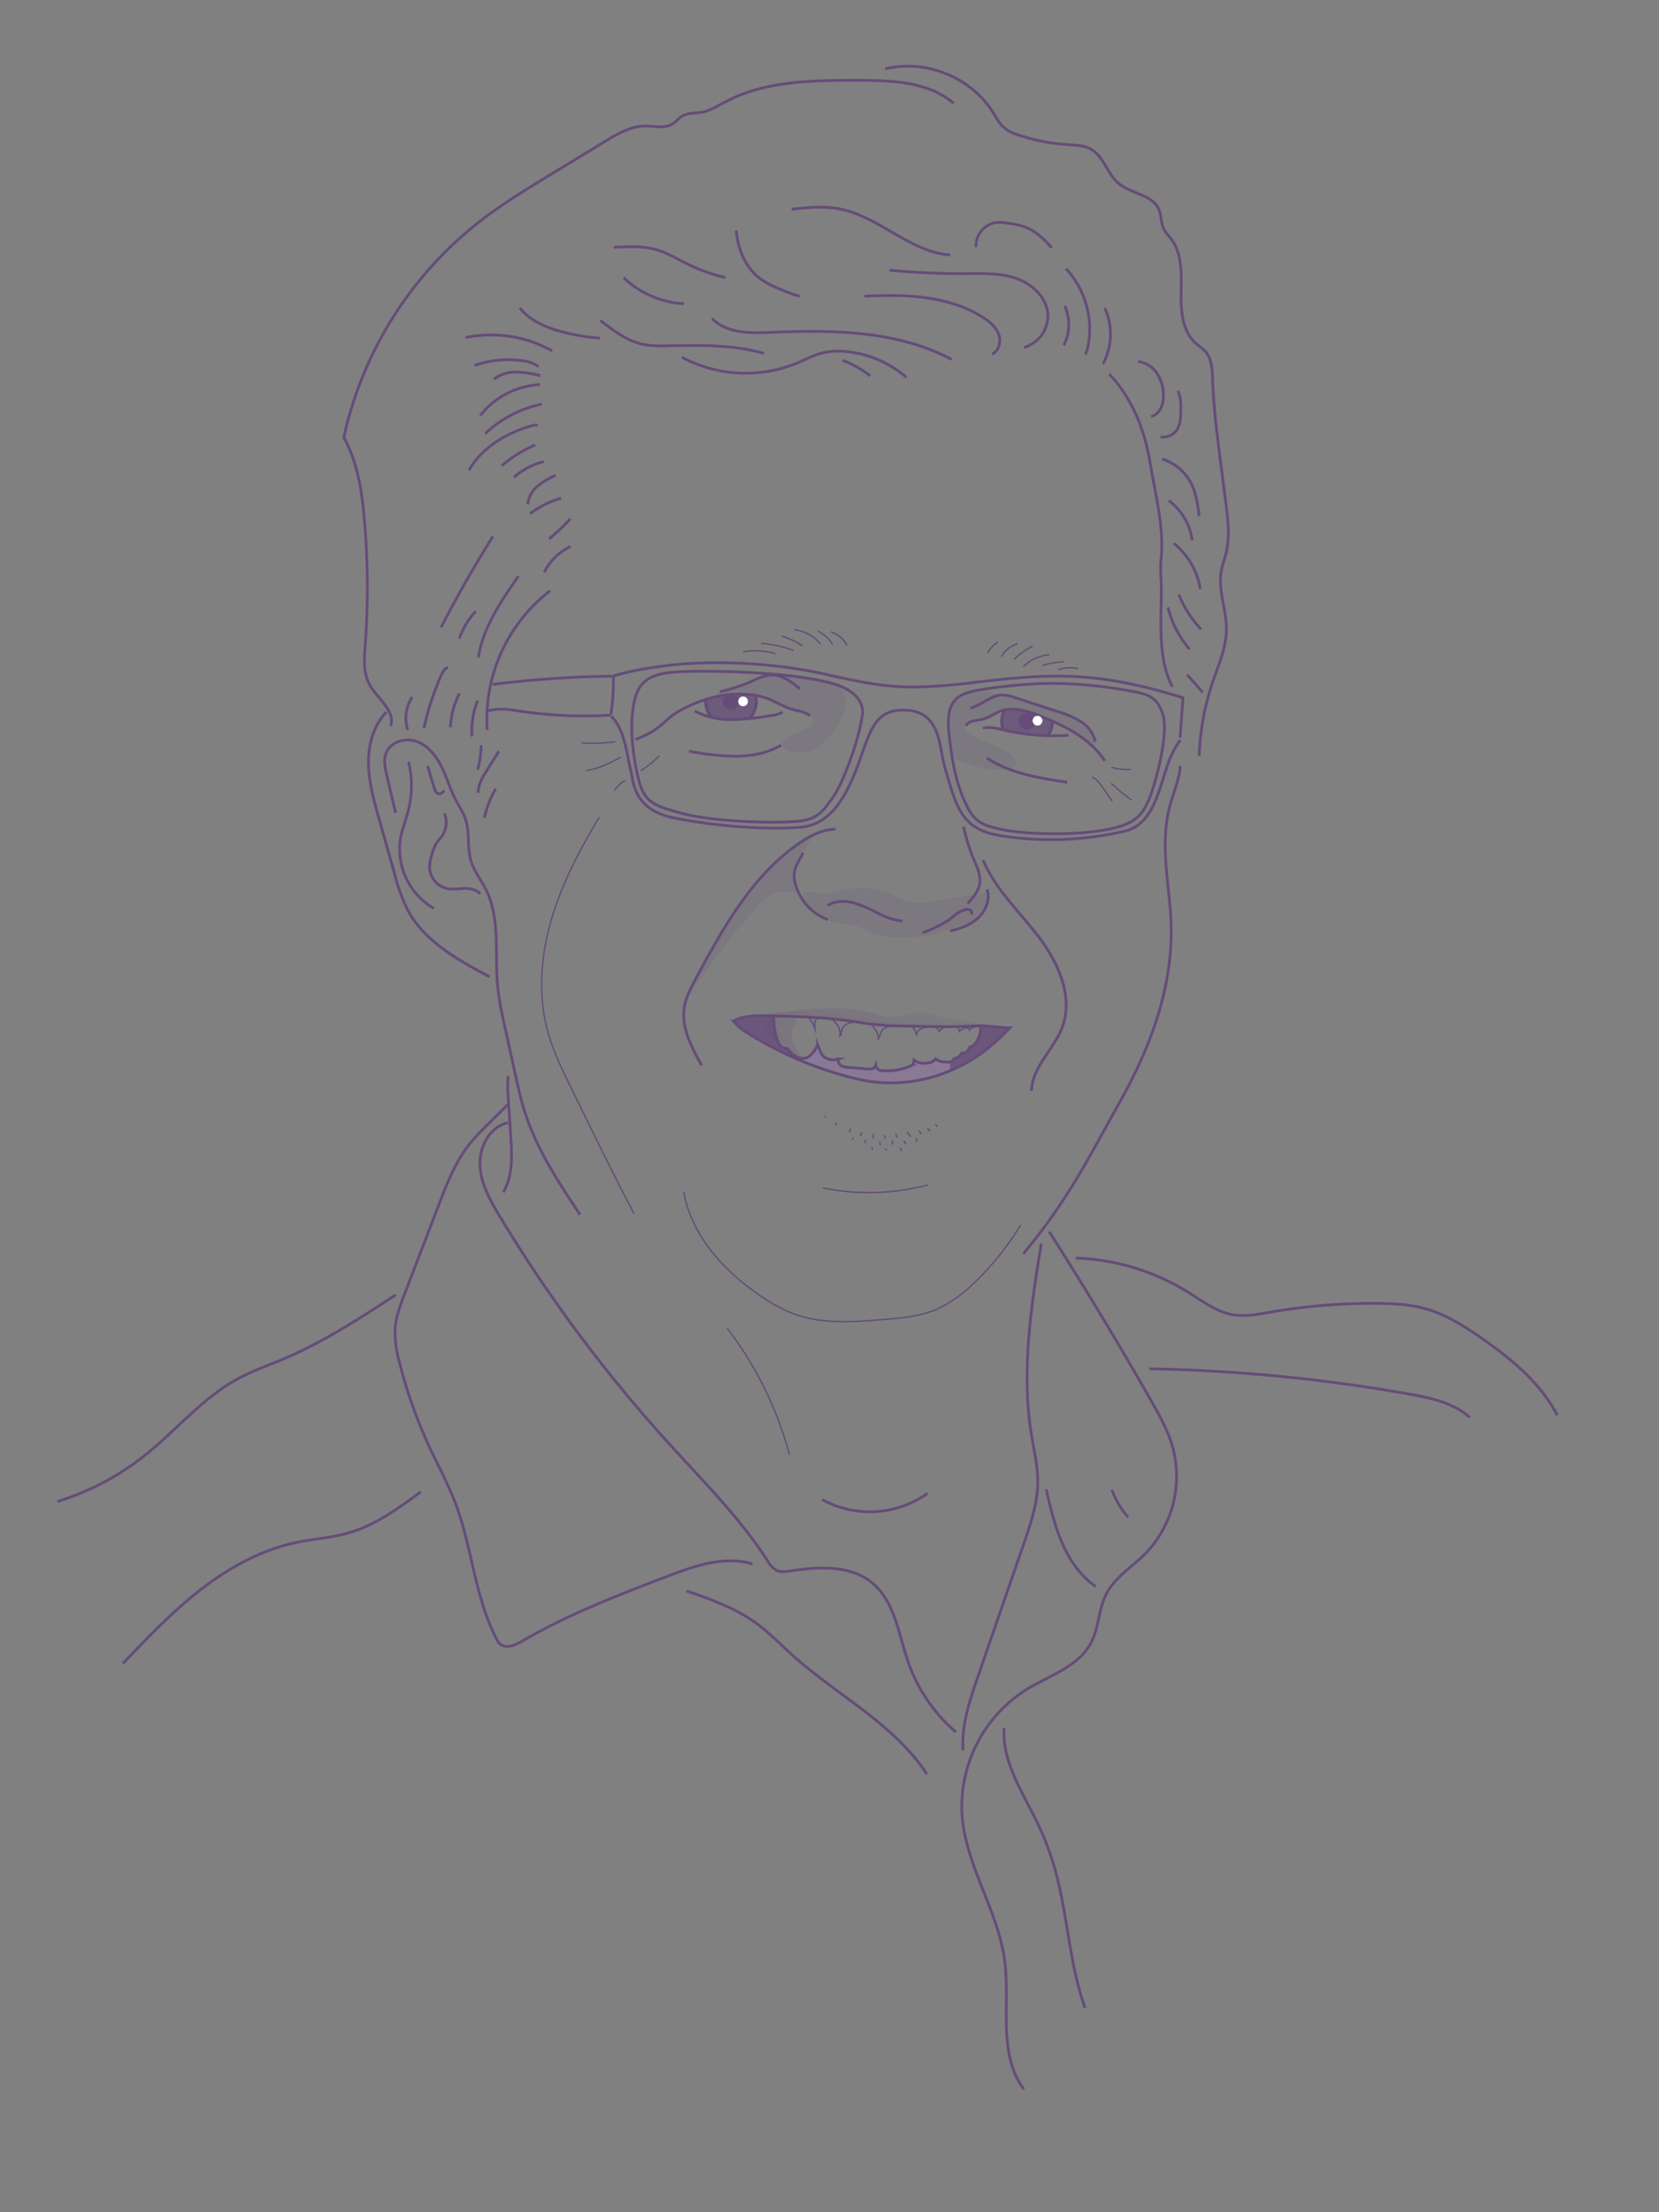 <svg xmlns="http://www.w3.org/2000/svg" xmlns:xlink="http://www.w3.org/1999/xlink" viewBox="0 0 600 800"><rect x="0" y="0" width="600" height="800" fill="#808080" stroke="none"/><defs><style>.a,.b,.d,.f,.g{fill:#654c79;}.a{opacity:0.8;}.b{opacity:0.7;}.c,.i,.j{fill:none;stroke:#654c79;}.c,.i{stroke-miterlimit:10;}.e{opacity:0.5;fill:url(#a);}.f{opacity:0.15;}.g,.h{opacity:0.2;}.h,.k{fill:#fff;}.i,.j{stroke-width:0.5px;}.j{stroke-linecap:round;stroke-linejoin:round;}</style><linearGradient id="a" x1="316.254" y1="370.264" x2="317.171" y2="364.097" gradientUnits="userSpaceOnUse"><stop offset="0" stop-color="#654c79" stop-opacity="0.5"/><stop offset="1" stop-color="#654c79" stop-opacity="0.2"/></linearGradient></defs><title>partner</title><path class="a" d="M359.292,371.3c-2.583.123-2.269-.152-4.854-.1.071.047.147.086.218.134a10.025,10.025,0,0,1-1.233,5.08,16.88,16.88,0,0,1-2.756,2.292,10.045,10.045,0,0,1-2.708,2.735c-.981.685-1.9,1.6-3.1,1.675-.012.722-.975.944-1.7.946-1.66,0-3.485-.056-4.722-1.163a5.7,5.7,0,0,1-7.486.772c.488.363-.113,1.091-.664,1.351a23.078,23.078,0,0,1-11.152,2.147c-1.151-.069-2.523-.4-2.887-1.493-.244.874-1.424.978-2.328.9l-7.646-.63a4.678,4.678,0,0,1-2.089-.666A2.385,2.385,0,0,1,303.042,383a5.471,5.471,0,0,1-5.127-.921c-1.123-1.125-1.605-2.858-2.207-4.329a10.727,10.727,0,0,1-3.043,4.24,4.058,4.058,0,0,1-3.647.556,11.979,11.979,0,0,1-3.369-1.8c-.6-.405-.226-1.192-.821-1.6-.346-.235-1.656-.088-1.983-.349-1.678-1.34-2.178-3.182-2.491-5.433-.28-2.015-.848-4.05-.521-6.059-.335-.008-1.347.049-1.683.041-4.4-.1-9.013-.162-12.914,1.872a17.616,17.616,0,0,0,4.444,3.927,132.882,132.882,0,0,0,37.713,16.383,70.373,70.373,0,0,0,7.61,1.6,54.584,54.584,0,0,0,28.7-3.978c9.019-3.776,14.735-8.459,21.548-15.471C363.229,371.728,361.312,371.2,359.292,371.3Z"/><path class="b" d="M255.282,252.949c-.017.232-.035.464-.035.7a9.1,9.1,0,0,0,2.047,5.759,33.079,33.079,0,0,0,7.6.831,56.385,56.385,0,0,0,6.187-.39,9.038,9.038,0,0,0,2.16-8.4A38.282,38.282,0,0,0,255.282,252.949Z"/><path class="b" d="M376.642,259.09c-4.24-1.721-8.963-3.3-13.33-2.355a9.04,9.04,0,0,0-.459,7.213l.3.071a77.661,77.661,0,0,0,15.83,2.02,9.09,9.09,0,0,0,1.6-5.164c0-.037,0-.073,0-.11C379.272,260.181,377.955,259.623,376.642,259.09Z"/><path class="c" d="M362.841,263.946a9.162,9.162,0,0,1,.443-7.175"/><path class="c" d="M380.586,260.875a9.093,9.093,0,0,1-1.608,5.178"/><circle class="d" cx="371.449" cy="260.875" r="2.482"/><path class="c" d="M257.3,259.425a9.1,9.1,0,0,1-2.056-5.775q0-.353.026-.7"/><path class="c" d="M273.253,251.448a9.145,9.145,0,0,1-2.162,8.406"/><circle class="d" cx="264.384" cy="253.65" r="2.482"/><path class="e" d="M299.826,364.641a47.848,47.848,0,0,1,11.957.772c3.738.841,7.382,2.474,11.21,2.314,2.936-.123,5.741-1.3,8.671-1.522,3.158-.237,6.277.644,9.352,1.4a123.507,123.507,0,0,0,20.648,3.249,88.064,88.064,0,0,1-10.028.426c-12.536.054-25.105.107-37.566-1.266-5.023-.554-10.019-1.338-15.046-1.857a143.185,143.185,0,0,0-21.826-.574c-2.024.1-4.084.413-6.1.415.435-.843,3.985-.941,4.935-1.094q2.877-.462,5.767-.834,5.728-.738,11.5-1.116Q296.556,364.739,299.826,364.641Z"/><path class="f" d="M392.234,261.846a26.653,26.653,0,0,0-8.354-4.456,138.131,138.131,0,0,0-27.227-7.16c-3.176-.5-6.661-.823-9.39.875a9.609,9.609,0,0,0-3.916,5.773,28.544,28.544,0,0,0-.677,7.092c-.043,3.667.147,7.862,2.982,10.187a10.531,10.531,0,0,0,2.706,1.492,36.173,36.173,0,0,0,15.548,2.678c1.243-.062,2.7-.33,3.237-1.451.6-1.24-.331-2.671-1.348-3.6-4.376-3.991-10.864-4.749-15.656-8.229a3.019,3.019,0,0,1-1.322-1.631,2.4,2.4,0,0,1,1.694-2.511,13.911,13.911,0,0,1,3.256-.49c3.54-.461,6.554-2.9,10.065-3.546,3.639-.668,7.314.661,10.775,1.968,5.386,2.034,10.83,4.1,15.726,7.174a37.878,37.878,0,0,1,3.431,2.416c1.152.918,1.976,2.291,2.326.4C396.532,266.451,393.841,263.248,392.234,261.846Z"/><path class="f" d="M297.268,246.214c-3.468-.53-6.909-1.233-10.363-1.85a18.281,18.281,0,0,0-12.552.882c-5.278,1.926-10.827,3.56-15.946,5.853,3.732-.045,7.463-.154,11.2-.149a16.872,16.872,0,0,1,7.044,1.042c1.486.68,2.75,1.769,4.2,2.521a20.708,20.708,0,0,0,3.855,1.39c2.19.63,4.393,1.217,6.57,1.888,1.246.779,2.61,1.834,2.536,3.289-.071,1.4-1.448,2.327-2.729,2.882-2.586,1.12-5.53,1.734-7.507,3.742a2.08,2.08,0,0,0-.641,1.055,1.875,1.875,0,0,0,.58,1.511,6.065,6.065,0,0,0,3.356,1.642,12.635,12.635,0,0,0,8.419-1.19c1.837-.993,4.221-3.738,5.587-5.555C302.769,262.358,313.292,248.667,297.268,246.214Z"/><path class="f" d="M247.8,362.7c11.455-18.946,29.6-40.177,32.691-40s7.447-.978,8.912,1.276c0,0-3.2-6.126-2.193-8.848s6.061-13.05,8.439-13.855a51.33,51.33,0,0,0-15.269,10.605c-7.515,7.489-14.441,16.007-19.408,25.379s-8.54,15.9-10.941,19.759S247.8,362.7,247.8,362.7Z"/><path class="g" d="M286.572,375.543a13.536,13.536,0,0,0,4.446,7.843c-3.063-.519-5.744-2.308-8.24-4.156a18.213,18.213,0,0,1-4.257-3.992,6.893,6.893,0,0,1-1.269-5.537,3.1,3.1,0,0,1,.952-1.65,4.442,4.442,0,0,1,2.9-.664c1.575.01,6.385-.839,6.785,1.274.141.743-1.075,2.574-1.24,3.42A10.216,10.216,0,0,0,286.572,375.543Z"/><path class="f" d="M298.494,322.984c3.556-.368,7.025-1.382,10.587-1.695a27.206,27.206,0,0,1,12.268,1.767c2.934,1.151,5.716,2.828,8.835,3.282a23.447,23.447,0,0,0,6.938-.377l19.9-3.078c1.011,2.854-.35,6.123-2.568,8.184s-5.146,3.154-8.016,4.12c-10.624,3.577-22.573,6.018-32.8,1.417a31.231,31.231,0,0,0-4.752-2.013,37.193,37.193,0,0,0-4.587-.626,20.559,20.559,0,0,1-12.293-6.39c-1.091-1.2-2.888-3.284-.978-4.72C292.29,321.908,296.779,323.161,298.494,322.984Z"/><path class="h" d="M338.441,382.9a5.7,5.7,0,0,1-7.486.772c.488.363-.113,1.091-.664,1.351a23.078,23.078,0,0,1-11.152,2.147c-1.151-.069-2.523-.4-2.887-1.493-.244.874-1.424.978-2.328.9l-7.646-.63a4.678,4.678,0,0,1-2.089-.666A2.385,2.385,0,0,1,303.042,383a5.471,5.471,0,0,1-5.127-.921c-1.123-1.125-1.605-2.858-2.207-4.329a10.727,10.727,0,0,1-3.043,4.24,3.766,3.766,0,0,1-2.837.711,7.189,7.189,0,0,0-.318.773,132.5,132.5,0,0,0,17.883,6.061,70.373,70.373,0,0,0,7.61,1.6,54.515,54.515,0,0,0,28.386-3.852,6.038,6.038,0,0,0,.087-3.239c-.107.01-.213.015-.313.016C341.5,384.067,339.678,384.008,338.441,382.9Z"/><path class="c" d="M183.654,406.039c-6.537,1.387-10.386,8.75-10.068,15.425s3.751,12.757,7.2,18.479a526.157,526.157,0,0,0,60.567,81.432c12.641,13.95,26.116,27.33,36.331,43.142a8.694,8.694,0,0,0,3.03,3.3c1.572.8,3.45.537,5.193.269,10.167-1.559,21.664-2.2,29.584,4.366,8.175,6.773,9.457,18.533,12.949,28.559a59.469,59.469,0,0,0,17.263,25.367"/><path class="c" d="M379.437,445.4q19.239,30.094,36.893,61.166c3.088,5.434,6.166,10.956,7.845,16.978a40.23,40.23,0,0,1-10.211,38.566c-4.721,4.682-10.749,8.327-13.809,14.229-2.865,5.525-2.678,12.251-5.58,17.757-4.538,8.607-14.973,11.781-23.282,16.843a50.07,50.07,0,0,0-23.314,46.013c1.565,18.222,13.126,34.321,15.42,52.465,1.982,15.68-2.626,33.507,6.929,46.1"/><path class="c" d="M376.6,449.667c-3.726,22.963-7.324,46.422-3.543,69.375.921,5.594,2.281,11.161,2.269,16.83-.016,7.708-2.562,15.16-5.078,22.446l-16.531,47.869c-3,8.684-6.039,17.655-5.439,26.823"/><path class="c" d="M378.382,538.62c1.513,6.567,3.04,13.178,5.736,19.354s6.661,11.96,12.207,15.788"/><path class="c" d="M402.1,538.755a32.29,32.29,0,0,0,5.9,9.912"/><path class="c" d="M272.158,565.582c-10.278-3.125-21.236.773-31.265,4.623-17.73,6.806-35.55,13.655-51.951,23.23-2.56,1.5-6.036,2.985-8.2.962a6.448,6.448,0,0,1-1.236-1.818c-7.884-15.272-8.766-33.191-14.9-49.246-2.55-6.675-5.985-12.969-9.015-19.44A173.035,173.035,0,0,1,144.5,492.774a39.476,39.476,0,0,1-1.6-12.342c.311-4.37,1.9-8.534,3.47-12.623l12.387-32.24c2.928-7.621,5.93-15.372,11-21.773a80.919,80.919,0,0,1,6.512-7.01l7.345-7.3"/><path class="c" d="M248.3,575.319c8.586,2.985,17.3,6.037,24.7,11.313,4.981,3.551,9.227,8.013,13.781,12.1,16.122,14.458,36.618,24.689,48.425,42.843"/><path class="c" d="M389.045,454.948a82.607,82.607,0,0,1,40.738,12.4c5.122,3.193,10.112,7.044,16.058,8.078,4.5.784,9.1-.138,13.6-.915a217.418,217.418,0,0,1,38.679-3.164c5.826.046,11.71.335,17.323,1.9,7.284,2.03,13.809,6.119,20.028,10.423,10.929,7.562,21.578,16.309,27.721,28.094"/><path class="c" d="M143.145,468.237c-13.012,8.5-26.109,17.047-40.418,23.115-5.62,2.383-11.423,4.382-16.785,7.3-12.815,6.976-22.274,18.7-33.7,27.769a96.443,96.443,0,0,1-31.469,16.567"/><path class="c" d="M152.2,539.473c-8.16,6.011-16.55,12.138-26.3,14.916-6.026,1.718-12.348,2.084-18.485,3.347-12.734,2.621-24.43,9.072-34.716,17.023s-19.3,17.4-28.263,26.82"/><path class="c" d="M415.677,494.994a600.472,600.472,0,0,1,93.66,9.082c7.909,1.4,16.2,3.154,22.212,8.483"/><path class="c" d="M363.144,624.974c-.732,12.39,6.887,23.467,12.243,34.663a101.711,101.711,0,0,1,6.142,16.294c4.646,16.483,5.1,34.033,10.891,50.15"/><path class="c" d="M426.874,277c-.353,5.093-2.6,9.837-3.874,14.779-3.067,11.865-.907,24.374.208,36.577,2.344,25.648-6.475,49.323-18.406,70.516-10.3,18.3-18.205,34.8-34.723,54.547"/><path class="c" d="M143.094,294.005,139.91,280.5c-.65-2.756-1.286-5.731-.2-8.346,1.671-4.023,7.052-5.49,11.132-3.966s6.954,5.248,8.878,9.155,3.124,8.146,5.138,12.008c1.2,2.3,2.695,4.479,3.518,6.944,1.6,4.781.5,10.117,1.936,14.951,1.112,3.759,3.654,6.906,5.416,10.408,5.361,10.657,3.1,23.363,4.262,35.236a120.242,120.242,0,0,0,2.5,14.021l3.707,16.882c1.093,4.978,2.188,9.966,3.768,14.811,4.316,13.242,12.1,25.031,19.8,36.638"/><path class="c" d="M183.818,389.094a39.192,39.192,0,0,0-.009,7.847l.919,13.951c.456,6.915.8,14.309-2.707,20.284"/><path class="i" d="M369.066,443.034A98.547,98.547,0,0,1,351.917,464.3a46.534,46.534,0,0,1-13.014,9.117c-6.05,2.621-12.756,3.2-19.327,3.748-10.788.9-21.97,1.748-32.156-1.919a56.527,56.527,0,0,1-12.531-6.725c-13.2-9-24.882-21.833-27.617-37.568"/><path class="c" d="M355.555,311.061c4.514,10.706,13.389,18.84,20.387,28.115s12.328,21.466,8.221,32.335c-3.045,8.06-10.949,14.395-11.106,23.009"/><path class="c" d="M253.8,385.286c-3.722-6.576-7.576-13.844-6.284-21.289.6-3.473,2.292-6.647,3.957-9.754,10.208-19.039,21.171-38.911,39.4-50.511,3.361-2.139,7.314-3.821,11.3-3.87"/><path class="c" d="M365.251,371.69c-2.022.038-9.042-.842-11.062-.746-10.954.522-13.927.334-24.892.145-4.468-.077-8.943-.154-13.384-.653-3-.336-5.965-.863-8.949-1.282-9.536-1.339-19.188-1.571-28.814-1.8-4.4-.105-9.013-.162-12.914,1.872a17.6,17.6,0,0,0,4.444,3.927,132.882,132.882,0,0,0,37.713,16.383,70.373,70.373,0,0,0,7.61,1.6,54.584,54.584,0,0,0,28.7-3.978C352.722,383.385,358.437,378.7,365.251,371.69Z"/><path class="c" d="M354.656,371.336a10.025,10.025,0,0,1-1.233,5.08c-.491.729-1.664,2.221-2.756,2.292-.125,1-1.834,2.584-2.834,2.084a3.5,3.5,0,0,1-2.75,2,2.237,2.237,0,0,1-2.254,1.271c-1.66,0-3.151-.055-4.388-1.162-1.808,2.09-5.661,2.11-7.858.432-.114,1.155-.208,1.667-1.076,2.042a21.187,21.187,0,0,1-10.368,1.8,2.288,2.288,0,0,1-2.4-1.885c-.451,1.381-1.915,1.37-2.819,1.3q-3.823-.315-7.646-.63c-1.9-.16-3.028-.952-3.236-2.952a5.471,5.471,0,0,1-5.127-.921c-1.123-1.125-1.605-2.857-2.207-4.329a10.308,10.308,0,0,1-3.043,4.24,4.05,4.05,0,0,1-3.647.556,8.139,8.139,0,0,1-4.19-3.393,6.278,6.278,0,0,1-1.983-.349c-2.3-1.971-3.055-7.346-3.012-11.492"/><path class="c" d="M220.932,258.492a85.313,85.313,0,0,0,.9-13.992s5.834-2.167,19.5-3.833,35.5-1.667,57.167,3.166,28.667,6,55.076,2.834,43.424-4,74.257,5.666c-.348,4.91-.667,9.494-1.015,14.4"/><path class="c" d="M426.874,267.6c-4.041,5.736-4.874,10.07-7.207,17.07s-5.334,14.333-13.334,16a117.286,117.286,0,0,1-44.666,1.5C347,299.833,345.746,290.642,341.833,278c-2.166-7-1.25-20.25-13.666-21.167-12.148-.9-13.5,8.159-18,20.163S300,298.333,289.333,299.167c-11.5.9-28.988-.136-45.333-3.334-15.333-3-14.833-13.416-16-17.75S226,263.5,221,259"/><path class="i" d="M216.705,295.545c-7.063,11.74-13.513,23.983-17.33,37.142s-4.894,27.36-1.219,40.559c1.915,6.876,5.064,13.335,8.2,19.748C213.873,408.4,221.4,423.8,229.329,439"/><path class="c" d="M348.552,298.985a58.723,58.723,0,0,0,3.554,11.623c1.214,2.869,2.692,5.867,2.207,8.944-.445,2.821-2.456,5.1-4.382,7.213"/><path class="c" d="M356.962,321.607c1.245,3.58-.363,7.692-3.13,10.282s-6.485,3.907-10.176,4.768"/><path class="c" d="M351.151,330.638a1.041,1.041,0,0,0-.331-1.567A2.454,2.454,0,0,0,349,329a8.626,8.626,0,0,0-2.609,1.162c-.829.55-1.557,1.238-2.34,1.852a31.662,31.662,0,0,1-5.609,3.264,26.831,26.831,0,0,1-4.747,1.978"/><path class="c" d="M326.36,333.077a24.844,24.844,0,0,1-9.039-2.935,44.68,44.68,0,0,0-8.792-3.714c-3.095-.765-6.56-.664-9.239,1.064"/><path class="c" d="M290.454,308.384l-1.708,3.27a12.839,12.839,0,0,0-1.431,3.575,9.566,9.566,0,0,0,.162,3.632,19.016,19.016,0,0,0,11.958,13.753"/><path class="c" d="M401.136,135.219c8.192,8.583,12.839,20.1,14.754,31.805s5.268,23.687,4.006,35.484c-.391,3.664.158,7.331.129,11.016-.086,11.138-1.292,25.01,3.988,34.817"/><path class="c" d="M195.324,139.092a29.167,29.167,0,0,0-21.66,11.24"/><path class="c" d="M195.966,146.163A41.4,41.4,0,0,0,175.5,156.838"/><path class="c" d="M194.439,153.884a2.533,2.533,0,0,0-1.831.018c-9.255,2.508-18.143,7.792-22.984,16.07"/><path class="c" d="M193.613,160.875a47.429,47.429,0,0,0-12.181,7.574"/><path class="c" d="M196.652,166.941a25.112,25.112,0,0,0-10.732,5.636"/><path class="c" d="M201.014,171.889a28.243,28.243,0,0,0-6.584,3.9,9.519,9.519,0,0,0-3.526,6.576"/><path class="c" d="M202.951,180.158a33.6,33.6,0,0,0-11.216,5.6"/><path class="c" d="M206.269,187.609a66.893,66.893,0,0,1-7.7,7.266"/><path class="c" d="M206.441,197.566a20.418,20.418,0,0,0-9.6,9.353"/><path class="c" d="M198.972,213.629a58.6,58.6,0,0,0-22.752,50.354"/><path class="c" d="M139.791,257.485c-4.714,4.788-6.6,11.8-6.526,18.518s1.911,13.278,3.731,19.746q2.836,10.071,5.671,20.143a65.47,65.47,0,0,0,4.7,13.054c6.076,11.471,18.2,18.191,29.667,24.274"/><path class="c" d="M160.753,294.111a8.883,8.883,0,0,1-.922,8.277c-.62.888-1.4,1.657-1.993,2.563a15.034,15.034,0,0,0-1.663,4.214,15.875,15.875,0,0,0-.817,4.576,8.16,8.16,0,0,0,6.3,7.591c2.048.426,4.166.028,6.257-.027s4.392.342,5.748,1.935"/><path class="c" d="M147.765,275.444a36.714,36.714,0,0,1-.146,17.853c-.838,3.216-2.115,6.317-2.728,9.583a24.885,24.885,0,0,0,12.028,25.635"/><path class="c" d="M154.649,277.026l2.456,8.1c.24.791.6,1.7,1.4,1.909.86.223,1.647-.508,2.236-1.174"/><path class="c" d="M314.713,135.941a37.2,37.2,0,0,0-10.032-5.646"/><path class="c" d="M327.847,136.491a39.078,39.078,0,0,0-21.728-9.336,25.839,25.839,0,0,0-8.255.389c-3.453.794-6.608,2.514-9.883,3.864a48.9,48.9,0,0,1-41.39-2.231"/><path class="c" d="M344.2,130c-19.685-10.536-43.114-10.759-65.419-9.793-7.5.324-16.013.384-21.249-5"/><path class="c" d="M358.753,128.087c2.58-1.156,3.408-4.664,2.405-7.307s-3.338-4.54-5.727-6.052c-12.436-7.867-28.056-8.392-42.75-7.6"/><path class="c" d="M370.339,125.65a11.938,11.938,0,0,0,8.642-11.88c-.361-6.094-5.574-11.006-11.328-13.045s-12.02-1.825-18.125-1.788q-13.937.086-27.836-1.22"/><path class="c" d="M392.477,128.126a7.018,7.018,0,0,0,.932-2.493,32.227,32.227,0,0,0-7.884-28.489"/><path class="c" d="M384.741,124.865a16.408,16.408,0,0,0,.328-14.23"/><path class="c" d="M398.912,131.619a22.812,22.812,0,0,0,.639-20.232"/><path class="c" d="M276.307,127.816c-11.3-3.284-23.287-2.951-35.053-2.759a38.873,38.873,0,0,1-8.681-.518c-5.828-1.231-10.749-5-15.449-8.655"/><path class="c" d="M217.026,122.285a74.434,74.434,0,0,1-13.771-2.3c-5.751-1.528-11.6-3.955-15.235-8.665"/><path class="c" d="M199.722,126.9a45.265,45.265,0,0,0-31.369-4.808"/><path class="c" d="M194.775,132.556a12.625,12.625,0,0,0-6.067-2.133,36.765,36.765,0,0,0-17.1,1.735"/><path class="c" d="M195.45,135.861a38.881,38.881,0,0,0-8.648-1.3,13.071,13.071,0,0,0-8.209,2.554"/><path class="c" d="M289.157,107.164a72.737,72.737,0,0,1-9.39-3.641,28.435,28.435,0,0,1-4.745-2.691c-5.425-3.969-8.169-10.789-8.77-17.485"/><path class="c" d="M262.316,100.361a60.811,60.811,0,0,1-13.077-4.6c-3.911-1.9-7.655-4.239-11.835-5.44-4.966-1.427-10.239-1.164-15.4-.889"/><path class="c" d="M247.342,109.837a34.325,34.325,0,0,1-21.779-9.4"/><path class="c" d="M380.365,89.642c-2.648-3.1-5.7-6.039-9.5-7.5a29.345,29.345,0,0,0-6.265-1.416,16.282,16.282,0,0,0-4.456-.238,8.548,8.548,0,0,0-7.15,8.84"/><path class="c" d="M343.687,92.208c-14.508-.941-25.675-13.874-39.946-16.649-5.722-1.113-11.622-.519-17.42.079"/><path class="c" d="M433.7,273.385a92.8,92.8,0,0,1,4.789-26.443c2.147-6.378,5.026-12.71,5.057-19.439.032-6.983-3.032-13.886-1.895-20.775.4-2.42,1.305-4.725,1.86-7.114,1.34-5.767.594-11.79-.159-17.663l-1.968-15.363c-1.247-9.735-2.5-19.487-2.828-29.295-.124-3.688-.269-7.766-2.819-10.432a36.047,36.047,0,0,0-2.965-2.419c-5.144-4.348-5.755-11.955-5.615-18.689S427.6,91.644,423.5,86.3a22.612,22.612,0,0,1-2.579-3.441c-1.1-2.208-.821-4.891-1.808-7.155-2.357-5.4-10.044-5.577-14.555-9.373-4.106-3.456-5.343-9.779-10.029-12.4-2.493-1.392-5.483-1.434-8.333-1.616a70.186,70.186,0,0,1-17.954-3.538A15.313,15.313,0,0,1,363.4,46.4c-1.907-1.548-3.048-3.817-4.357-5.895-7.957-12.632-24.427-19.222-38.9-15.564"/><path class="c" d="M344.932,37.371c-9.195-7.879-22.43-8.3-34.539-8.32-16.431-.03-33.624.119-48.139,7.821-2.717,1.441-5.376,3.16-8.4,3.712-2.4.438-5.032.147-7.129,1.4-1.3.773-2.222,2.053-3.5,2.848-2.841,1.763-6.491.733-9.834.758-5.369.038-10.253,2.919-14.839,5.711L199.429,62.937c-9.093,5.535-18.211,11.087-26.584,17.659a135.911,135.911,0,0,0-48.5,77.6c5.02,9.02,6.56,19.531,7.45,29.815a283.9,283.9,0,0,1,.3,45.241c-.355,4.838-.772,9.993,1.537,14.259,2.8,5.165,9.488,9.5,7.645,15.072"/><path class="c" d="M147.474,263.953a13.722,13.722,0,0,1,1.621-11.889"/><path class="c" d="M153.322,263.256a101.2,101.2,0,0,1,6.176-18.91c.542-1.234,1.232-2.574,2.5-3.026"/><path class="c" d="M162.913,263a29.877,29.877,0,0,1,3.239-12.251"/><path class="c" d="M170.684,266.332a29.856,29.856,0,0,1,2.047-12.973"/><path class="c" d="M178.265,193.957Q168.2,210.034,159.481,226.9"/><path class="c" d="M187.475,208.349c-6.285,9.055-12.739,18.516-14.486,29.4"/><path class="c" d="M172.054,221.051a27.368,27.368,0,0,0-5.919,9.882"/><path class="c" d="M422.407,219.649a36.672,36.672,0,0,0,7.81,15.118"/><path class="c" d="M426.344,215a40.291,40.291,0,0,0,8.059,12.6"/><path class="c" d="M429.34,243.994l5.618,6.377"/><path class="c" d="M424.5,196.456a26.814,26.814,0,0,1,9.608,16.579"/><path class="c" d="M416.318,150.68a6.046,6.046,0,0,0,3.7-3.464,10.921,10.921,0,0,0,.713-5.137,14.084,14.084,0,0,0-2.513-7.368,9.555,9.555,0,0,0-6.563-3.953"/><path class="c" d="M419.745,158.007a6.075,6.075,0,0,0,6.069-2.791,11.8,11.8,0,0,0,1.2-5.651c.118-2.795.189-5.718-1.016-8.244"/><path class="c" d="M420.328,166.009a17.729,17.729,0,0,1,10.371,8.612c1.937,3.694,2.49,7.935,3.013,12.073"/><path class="c" d="M422.671,180.993a21.523,21.523,0,0,1,8.492,14.363"/><path class="c" d="M178.218,247.492a389.854,389.854,0,0,1,43.029-2.979"/><path class="c" d="M220.706,258.614a156.115,156.115,0,0,1-32.46-1.413c-3.851-.574-7.85-1.283-11.574-.147"/><path class="c" d="M180.4,271.675l-4.464,7.164c-1.512,2.427-3.079,5.049-2.965,7.907"/><path class="c" d="M179.272,285.263a34.311,34.311,0,0,0-4.063,10.478"/><path class="c" d="M173.978,269.5a32.266,32.266,0,0,1-1.246,8.817"/><path class="c" d="M293,258.844c-2.1-1.584-4.886-1.8-7.384-2.622-2.406-.788-4.579-2.15-6.906-3.148a25.466,25.466,0,0,0-5.459-1.626,38.294,38.294,0,0,0-18.006,1.511,48.3,48.3,0,0,0-8.938,3.817,28.046,28.046,0,0,0-3.008,1.858c-1.344.984-2.526,2.171-3.795,3.25a30.012,30.012,0,0,1-9.762,5.534"/><path class="c" d="M251.216,257.092A27.667,27.667,0,0,0,264.9,260.24a95.251,95.251,0,0,0,14.1-1.506,10.242,10.242,0,0,0,4.025-1.187"/><path class="c" d="M249.156,271.655a98.4,98.4,0,0,0,16.969,1.834c5.7-.047,11.5-1.136,16.411-4.016"/><path class="c" d="M399.563,275.136c-5.152-7.956-14.138-12.482-22.921-16.046-4.815-1.954-10.253-3.737-15.085-1.826-2.023.8-3.8,2.209-5.9,2.761-2.268.6-5.18.4-6.346,2.434"/><path class="c" d="M386.483,265.878a77.752,77.752,0,0,1-23.329-1.859c-2.519-.592-5.144-1.313-7.651-.674"/><path class="c" d="M356.9,274.128c8.533,5.624,19,7.265,29.108,8.773"/><path class="c" d="M351,256.037c4.016-.965,7.219-4.572,11.347-4.714a14.2,14.2,0,0,1,4.84.981l15.188,4.978a34.673,34.673,0,0,1,8.455,3.632,11.674,11.674,0,0,1,5.3,7.253"/><path class="c" d="M289.367,249.133c-3.148-2.575-6.726-5.3-10.784-5.026a18.658,18.658,0,0,0-6.182,2.04,64.487,64.487,0,0,1-12.07,4"/><path class="c" d="M311.833,258.9c-1.333,9.265-7.083,24.681-10.694,29.6-3.411,4.645-5.147,8.021-13.556,8.6-9.674.671-30.209-.068-40.813-2.919S233.109,290.064,231,282c-2.75-10.518-3.667-24.53-.5-31.848s12.167-6.985,17.5-7.319,37.476-.19,53.139,4.349C314.167,250.958,311.833,258.9,311.833,258.9Z"/><path class="c" d="M357.833,248.917c-10.166,1.583-16.25,2.332-14.583,16.874s3.833,20.459,6.667,26.126,6.1,6.6,11.75,7.916c8.909,2.084,30.689,2.633,42.666-.765,7.584-2.151,10.084-5.9,12.667-14.068s5.407-21.167,3.5-26.833c-2.379-7.069-6.333-7.265-12.917-8.5a158.747,158.747,0,0,0-24.859-2.485C372,246.833,357.833,248.917,357.833,248.917Z"/><path class="c" d="M362.841,263.946a9.162,9.162,0,0,1,.443-7.175"/><path class="c" d="M380.586,260.875a9.093,9.093,0,0,1-1.608,5.178"/><circle class="c" cx="371.449" cy="260.875" r="2.482"/><path class="c" d="M257.3,259.425a9.1,9.1,0,0,1-2.056-5.775q0-.353.026-.7"/><path class="c" d="M273.253,251.448a9.145,9.145,0,0,1-2.162,8.406"/><circle class="c" cx="264.384" cy="253.65" r="2.482"/><path class="c" d="M335.507,540.009a35.947,35.947,0,0,1-38.169,2.276"/><path class="i" d="M292.328,367.838a10.252,10.252,0,0,1,2.353,4.111,11.608,11.608,0,0,1,.062-2.357,1.671,1.671,0,0,1,.218-.723,1.546,1.546,0,0,1,.665-.5,5.772,5.772,0,0,1,5.886.757,6.284,6.284,0,0,1,2.235,5.551c.7-.57.558-1.656.834-2.516a3.351,3.351,0,0,1,1.884-1.92,9.573,9.573,0,0,1,2.688-.632"/><path class="i" d="M314.672,370.325a6.942,6.942,0,0,1,3.028,5.3c.642-1.056.754-2.417,1.592-3.325.976-1.06,2.589-1.154,4.03-1.176"/><path class="i" d="M329.507,370.992a5.194,5.194,0,0,1,2,3.442,2.345,2.345,0,0,1,1.162-2.117,6.909,6.909,0,0,1,2.393-.82l1-.21"/><path class="i" d="M337.748,371.456a2.106,2.106,0,0,1,1.89,1.514,4.632,4.632,0,0,1,3.191-1.743"/><path class="i" d="M345.557,371.177a1.88,1.88,0,0,1,1.35,1.8,3.881,3.881,0,0,1,1.472-.971,2.732,2.732,0,0,1,1.323-.3,1.08,1.08,0,0,1,.991.8,1.532,1.532,0,0,1,1.044-.839,13.627,13.627,0,0,1,1.839-.535"/><path class="i" d="M297.614,429.594a83.994,83.994,0,0,0,38.012-1.083"/><path class="i" d="M296.808,232.953a14.523,14.523,0,0,0-9.556-5.225"/><path class="i" d="M301.139,233.068a12.757,12.757,0,0,0-5.38-4.837"/><path class="i" d="M306.339,233.457a9.547,9.547,0,0,0-5.843-4.944"/><path class="i" d="M290.213,233.556a27.649,27.649,0,0,0-7.477-3.51"/><path class="i" d="M287.008,235.228a41.44,41.44,0,0,0-11.753-2.555"/><path class="i" d="M280.469,236.36a26.236,26.236,0,0,0-11.72-.616"/><path class="i" d="M357.213,236.232a10.04,10.04,0,0,1,3.724-4.084"/><path class="i" d="M362.193,237.47a9.522,9.522,0,0,1,5.825-4.653"/><path class="i" d="M366.761,238.51a20.92,20.92,0,0,1,6.736-4.768"/><path class="i" d="M370.089,241.091a15.624,15.624,0,0,1,9.41-4.35"/><path class="i" d="M376.983,240.7a27.566,27.566,0,0,1,7.769-1.37"/><path class="i" d="M382.724,242.174a12.774,12.774,0,0,1,7.253-.33"/><path class="j" d="M298.417,403.667l-.084.166"/><path class="j" d="M302.576,406.078l-.425.662"/><path class="j" d="M307.649,408.319a1.69,1.69,0,0,0-.4,1.1"/><path class="j" d="M311.6,409.757l-.4.923"/><path class="j" d="M315.834,410.25l-.1,1.249"/><path class="j" d="M319.989,410.751l.092.916"/><path class="j" d="M324.076,410.251a1.875,1.875,0,0,0,.435.906"/><path class="j" d="M328.164,409.586l1.1,1.321"/><path class="j" d="M332.411,409l.675.91"/><path class="j" d="M335.521,408.144l.726.692"/><path class="j" d="M338.428,406.734a1.609,1.609,0,0,1,.483.519"/><path class="j" d="M331.243,411.753l.436.908"/><path class="j" d="M327.006,412.663l.5,1"/><path class="j" d="M322.638,412.674l.27,1.078"/><path class="j" d="M318.238,413.084l.089.917"/><path class="j" d="M313.084,412.417l-.242.752"/><path class="j" d="M308.482,411.575l-.158.338"/><path class="j" d="M315.417,415.083v.584"/><path class="j" d="M320.324,415.505l.171.331"/><path class="j" d="M325.748,415.251l.251.833"/><path class="i" d="M224.531,273.844c-3.985,2.1-8.08,4.23-12.547,4.794"/><path class="i" d="M222.507,268.218a58.125,58.125,0,0,1-12.183.413"/><path class="i" d="M238.426,273.254a33.212,33.212,0,0,1-6.715,5.484"/><path class="i" d="M226.106,282.225a11.455,11.455,0,0,0-3.916,3.624"/><path class="i" d="M402,277.491a21.069,21.069,0,0,0,7,.76"/><path class="i" d="M401.919,283.251a67.367,67.367,0,0,0,7.385,6.123"/><path class="i" d="M394.992,281.024c1.7.743,2.851,2.343,3.911,3.869l3.357,4.832"/><path class="i" d="M262.983,480.321A129.708,129.708,0,0,1,285.5,526"/><circle class="k" cx="375.219" cy="260.626" r="1.764"/><circle class="k" cx="268.749" cy="253.65" r="1.764"/></svg>
